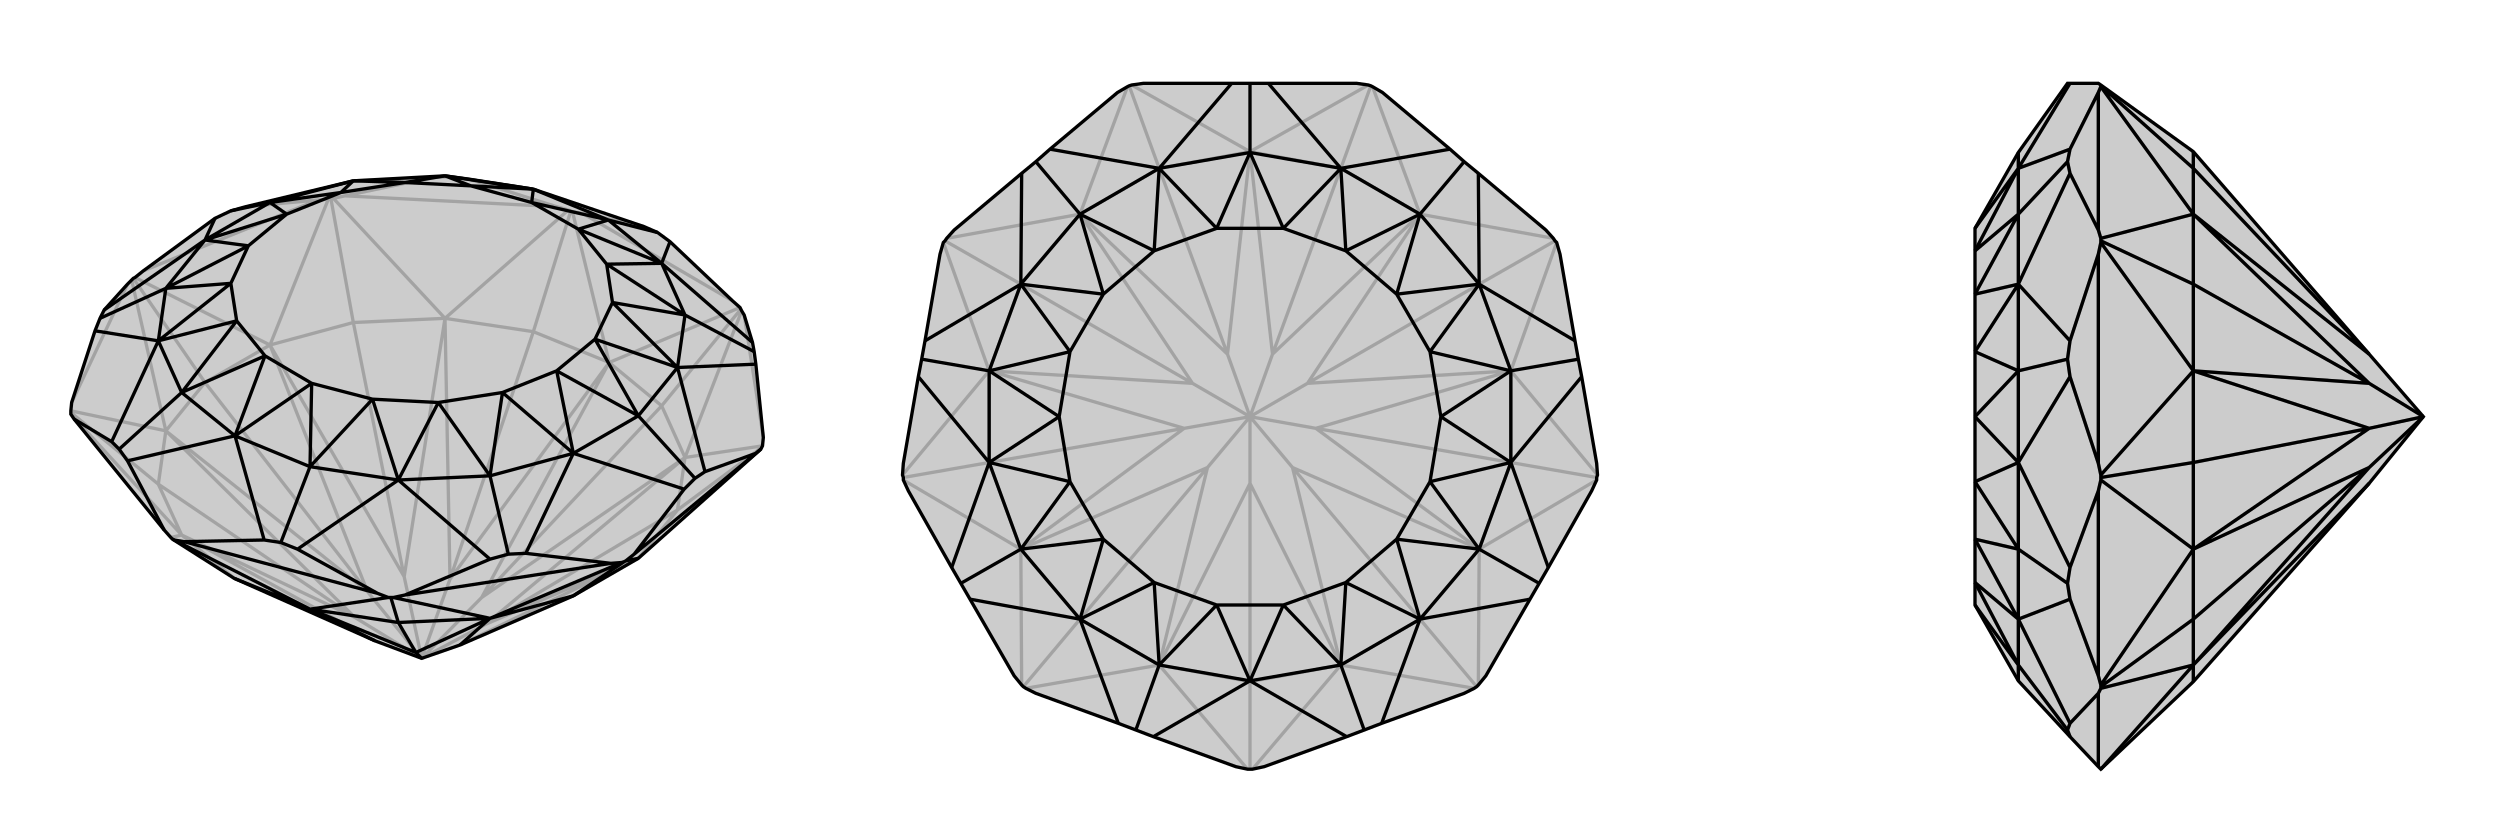 <svg xmlns="http://www.w3.org/2000/svg" viewBox="0 0 3000 1000">
    <g stroke="currentColor" stroke-width="4" fill="none" transform="translate(6 -43)">
        <path fill="currentColor" stroke="none" fill-opacity=".2" d="M528,254L535,255L557,258L634,270L767,315L783,322L798,333L873,404L882,412L883,414L884,416L887,421L897,454L899,465L901,480L910,568L909,578L908,580L907,582L760,713L682,758L546,817L500,833L444,812L275,737L201,690L199,688L191,679L83,546L79,540L79,538L79,536L80,526L108,440L114,425L119,415L147,384L152,379L154,377L156,376L166,368L252,305L271,296L289,291L418,260z" />
<path stroke-opacity=".2" d="M418,260L513,256M693,299L681,297M408,278L394,281M662,291L676,295M375,283L388,282M767,315L693,299M693,299L873,404M513,256L408,278M557,258L662,291M513,256L535,255M408,278L662,291M289,291L375,283M166,368L375,283M80,526L147,384M887,421L910,568M882,412L725,478M681,297L679,296M681,297L725,478M676,295L679,296M676,295L528,425M679,296L634,441M394,281L391,281M394,281L528,425M388,282L391,281M388,282L318,457M391,281L418,430M156,376L318,457M152,379L193,560M154,377L240,502M79,536L193,560M79,540L212,685M79,538L184,624M199,688L212,685M909,578L816,592M908,580L807,655M884,416L816,592M883,414L788,530M788,530L725,478M634,441L725,478M634,441L528,425M634,441L534,738M418,430L528,425M418,430L318,457M418,430L479,735M240,502L318,457M240,502L193,560M240,502L435,753M184,624L193,560M184,624L212,685M184,624L420,784M275,737L212,685M807,655L760,713M807,655L816,592M807,655L577,792M788,530L816,592M788,530L572,760M725,478L572,760M725,478L534,738M534,738L528,425M528,425L479,735M534,738L500,833M318,457L479,735M318,457L435,753M479,735L500,833M193,560L435,753M193,560L420,784M435,753L500,833M420,784L212,685M212,685L444,812M420,784L500,833M546,817L760,713M760,713L577,792M577,792L816,592M572,760L816,592M572,760L500,833M500,833L577,792" />
<path d="M528,254L535,255L557,258L634,270L767,315L783,322L798,333L873,404L882,412L883,414L884,416L887,421L897,454L899,465L901,480L910,568L909,578L908,580L907,582L760,713L682,758L546,817L500,833L444,812L275,737L201,690L199,688L191,679L83,546L79,540L79,538L79,536L80,526L108,440L114,425L119,415L147,384L152,379L154,377L156,376L166,368L252,305L271,296L289,291L418,260z" />
<path d="M276,566L311,691M276,566L147,596M184,452L128,573M212,514L137,582M184,452L108,440M240,331L119,415M193,389L114,425M240,331L252,305M318,286L271,296M788,359L798,333M724,307L783,322M788,359L897,454M807,484L901,480M816,421L899,465M807,484L840,609M682,587L815,630M760,542L828,617M682,587L625,707M472,619L582,714M582,614L604,708M472,619L351,702M366,603L331,694M276,566L366,603M276,566L212,514M184,452L212,514M184,452L193,389M240,331L193,389M240,331L318,286M318,286L418,260M634,270L528,254M634,270L724,307M724,307L788,359M788,359L816,421M816,421L807,484M807,484L760,542M682,587L760,542M682,587L582,614M582,614L472,619M472,619L366,603M276,566L368,503M276,566L312,470M184,452L278,428M184,452L271,383M240,331L292,338M240,331L338,300M418,260L403,274M418,260L480,262M634,270L559,266M634,270L632,286M788,359L688,318M788,359L722,360M807,484L729,406M807,484L708,450M682,587L662,488M682,587L597,514M472,619L520,526M472,619L441,522M212,514L312,470M212,514L278,428M193,389L271,383M193,389L292,338M318,286L338,300M318,286L403,274M528,254L480,262M528,254L559,266M724,307L632,286M724,307L688,318M816,421L722,360M816,421L729,406M760,542L708,450M760,542L662,488M582,614L597,514M582,614L520,526M366,603L368,503M366,603L441,522M368,503L312,470M278,428L271,383M292,338L338,300M403,274L480,262M559,266L632,286M688,318L722,360M729,406L708,450M662,488L597,514M520,526L441,522M312,470L278,428M271,383L292,338M338,300L403,274M480,262L559,266M632,286L688,318M722,360L729,406M708,450L662,488M597,514L520,526M368,503L441,522M215,693L203,691M447,755L460,760M727,719L740,718M480,757L466,760M901,587L907,582M755,708L745,716M147,596L191,679M128,573L83,546M147,596L137,582M128,573L137,582M311,691L215,693M351,702L447,755M311,691L331,694M351,702L331,694M215,693L447,755M625,707L727,719M582,714L480,757M625,707L604,708M582,714L604,708M727,719L480,757M840,609L901,587M815,630L755,708M840,609L828,617M815,630L828,617M901,587L755,708M203,691L201,690M203,691L366,774M460,760L463,760M460,760L366,774M466,760L463,760M466,760L582,785M463,760L472,790M740,718L743,717M740,718L582,785M745,716L743,717M745,716L760,713M743,717L682,758M275,737L366,774M472,790L366,774M472,790L582,785M472,790L493,826M682,758L582,785M444,812L366,774M366,774L493,826M582,785L493,826M582,785L546,817M500,833L493,826" />
    </g>
    <g stroke="currentColor" stroke-width="4" fill="none" transform="translate(1000 0)">
        <path fill="currentColor" stroke="none" fill-opacity=".2" d="M500,100L522,100L628,100L642,102L645,103L647,104L659,111L740,179L757,194L774,208L855,276L864,286L866,289L868,291L872,305L890,409L894,431L898,452L916,556L917,570L916,573L916,576L910,589L858,681L847,700L836,719L783,811L774,822L772,824L769,826L757,832L658,868L637,876L616,884L517,920L503,923L500,923L497,923L483,920L384,884L363,876L342,868L243,832L231,826L228,824L226,822L217,811L164,719L153,700L142,681L90,589L84,576L84,573L83,570L84,556L102,452L106,431L110,409L128,305L132,291L134,289L136,286L145,276L226,208L243,194L260,179L341,111L353,104L355,103L358,102L372,100L478,100z" />
<path stroke-opacity=".2" d="M642,102L500,182M358,102L500,182M353,104L296,257M355,103L391,202M136,286L296,257M132,291L187,445M134,289L225,341M83,570L187,445M84,576L225,659M84,573L187,555M226,822L225,659M231,826L391,798M228,824L296,743M497,923L391,798M503,923L609,798M500,923L500,818M769,826L609,798M774,822L775,659M772,824L704,743M916,576L775,659M917,570L813,445M916,573L813,555M868,291L813,445M864,286L704,257M866,289L775,341M647,104L704,257M645,103L609,202M609,202L500,182M391,202L500,182M391,202L296,257M391,202L473,425M225,341L296,257M225,341L187,445M225,341L431,460M187,555L187,445M187,555L225,659M187,555L421,514M296,743L225,659M296,743L391,798M296,743L449,561M500,818L391,798M500,818L609,798M500,818L500,580M704,743L609,798M704,743L775,659M704,743L551,561M813,555L775,659M813,555L813,445M813,555L579,514M775,341L813,445M775,341L704,257M775,341L569,460M609,202L704,257M609,202L527,425M500,182L527,425M500,182L473,425M473,425L296,257M296,257L431,460M473,425L500,500M187,445L431,460M187,445L421,514M431,460L500,500M225,659L421,514M225,659L449,561M421,514L500,500M449,561L391,798M391,798L500,580M449,561L500,500M500,580L609,798M609,798L551,561M500,500L500,580M775,659L551,561M775,659L579,514M500,500L551,561M579,514L813,445M813,445L569,460M500,500L579,514M569,460L704,257M527,425L704,257M527,425L500,500M500,500L569,460" />
<path d="M500,100L522,100L628,100L642,102L645,103L647,104L659,111L740,179L757,194L774,208L855,276L864,286L866,289L868,291L872,305L890,409L894,431L898,452L916,556L917,570L916,573L916,576L910,589L858,681L847,700L836,719L783,811L774,822L772,824L769,826L757,832L658,868L637,876L616,884L517,920L503,923L500,923L497,923L483,920L384,884L363,876L342,868L243,832L231,826L228,824L226,822L217,811L164,719L153,700L142,681L90,589L84,576L84,573L83,570L84,556L102,452L106,431L110,409L128,305L132,291L134,289L136,286L145,276L226,208L243,194L260,179L341,111L353,104L355,103L358,102L372,100L478,100z" />
<path d="M500,817L616,884M500,817L384,884M296,743L342,868M391,798L363,876M296,743L164,719M187,555L142,681M225,659L153,700M187,555L102,452M225,341L110,409M187,445L106,431M225,341L226,208M391,202L260,179M296,257L243,194M391,202L478,100M609,202L522,100M500,183L500,100M609,202L740,179M775,341L774,208M704,257L757,194M775,341L890,409M813,555L898,452M813,445L894,431M813,555L858,681M704,743L836,719M775,659L847,700M704,743L658,868M609,798L637,876M500,817L609,798M500,817L391,798M296,743L391,798M296,743L225,659M187,555L225,659M187,555L187,445M187,445L225,341M225,341L296,257M391,202L296,257M391,202L500,183M500,183L609,202M609,202L704,257M704,257L775,341M775,341L813,445M813,555L813,445M813,555L775,659M775,659L704,743M704,743L609,798M500,817L540,726M500,817L460,726M296,743L385,699M296,743L324,647M187,555L284,578M187,555L271,500M225,341L284,422M225,341L324,353M391,202L385,301M391,202L460,274M609,202L540,274M609,202L615,301M775,341L676,353M775,341L716,422M813,555L729,500M813,555L716,578M704,743L676,647M704,743L615,699M391,798L460,726M391,798L385,699M225,659L324,647M225,659L284,578M187,445L271,500M187,445L284,422M296,257L324,353M296,257L385,301M500,183L460,274M500,183L540,274M704,257L615,301M704,257L676,353M813,445L716,422M813,445L729,500M775,659L716,578M775,659L676,647M609,798L540,726M609,798L615,699M540,726L460,726M385,699L324,647M284,578L271,500M284,422L324,353M385,301L460,274M540,274L615,301M676,353L716,422M729,500L716,578M676,647L615,699M460,726L385,699M324,647L284,578M271,500L284,422M324,353L385,301M460,274L540,274M615,301L676,353M716,422L729,500M716,578L676,647M540,726L615,699" />
    </g>
    <g stroke="currentColor" stroke-width="4" fill="none" transform="translate(2000 0)">
        <path fill="currentColor" stroke="none" fill-opacity=".2" d="M370,726L370,699L370,647L370,578L370,500L370,422L370,353L370,301L370,274L422,183L481,100L484,100L518,100L521,102L632,182L843,425L908,500L843,580L632,818L521,923L521,923L518,920L484,884L422,817z" />
<path stroke-opacity=".2" d="M422,743L484,868M422,798L481,876M422,743L484,719M422,555L484,681M422,659L481,700M422,555L484,452M422,341L484,409M422,445L481,431M422,341L484,208M422,202L484,179M422,257L481,194M422,202L484,100M422,817L422,798M422,743L422,798M422,743L422,659M422,555L422,659M422,555L422,445M422,445L422,341M422,341L422,257M422,202L422,257M422,202L422,183M422,743L370,699M422,743L370,647M422,555L370,578M422,555L370,500M422,341L370,422M422,341L370,353M422,202L370,301M422,202L370,274M422,798L370,726M422,798L370,699M422,659L370,647M422,659L370,578M422,445L370,500M422,445L370,422M422,257L370,353M422,257L370,301M518,276L521,286M518,111L521,104M518,556L521,570M518,305L521,291M518,811L521,822M518,589L521,576M518,832L521,826M484,208L518,276M484,179L518,111M484,208L481,194M484,179L481,194M518,276L518,111M484,452L518,556M484,409L518,305M484,452L481,431M484,409L481,431M518,556L518,305M484,719L518,811M484,681L518,589M484,719L481,700M484,681L481,700M518,811L518,589M484,868L518,832M484,884L481,876M484,868L481,876M518,920L518,832M521,102L521,103M521,104L521,103M521,104L632,257M521,103L632,202M521,286L521,289M521,286L632,257M521,291L521,289M521,291L632,445M521,289L632,341M521,570L521,573M521,570L632,445M521,576L521,573M521,576L632,659M521,573L632,555M521,822L521,824M521,822L632,659M521,826L521,824M521,826L632,798M521,824L632,743M521,923L632,798M632,202L632,182M632,202L632,257M632,202L843,425M632,341L632,257M632,341L632,445M632,341L843,460M632,555L632,445M632,555L632,659M632,555L843,514M632,743L632,659M632,743L632,798M632,743L843,561M632,818L632,798M843,425L632,257M632,257L843,460M632,445L843,460M632,445L843,514M843,460L908,500M632,659L843,514M632,659L843,561M843,514L908,500M843,561L632,798M632,798L843,580M843,561L908,500" />
<path d="M370,726L370,699L370,647L370,578L370,500L370,422L370,353L370,301L370,274L422,183L481,100L484,100L518,100L521,102L632,182L843,425L908,500L843,580L632,818L521,923L521,923L518,920L484,884L422,817z" />
<path d="M422,202L484,100M422,202L484,179M422,341L484,208M422,257L481,194M422,341L484,409M422,555L484,452M422,445L481,431M422,555L484,681M422,743L484,719M422,659L481,700M422,743L484,868M422,798L481,876M422,817L422,798M422,183L422,202M422,202L422,257M422,257L422,341M422,341L422,445M422,555L422,445M422,555L422,659M422,659L422,743M422,743L422,798M422,202L370,274M422,202L370,301M422,341L370,353M422,341L370,422M422,555L370,500M422,555L370,578M422,743L370,647M422,743L370,699M422,257L370,301M422,257L370,353M422,445L370,422M422,445L370,500M422,659L370,578M422,659L370,647M422,798L370,726M422,798L370,699M518,832L521,826M518,589L521,576M518,811L521,822M518,305L521,291M518,556L521,570M518,111L521,104M518,276L521,286M484,868L518,832M484,884L481,876M484,868L481,876M518,920L518,832M484,681L518,589M484,719L518,811M484,681L481,700M484,719L481,700M518,589L518,811M484,409L518,305M484,452L518,556M484,409L481,431M484,452L481,431M518,305L518,556M484,179L518,111M484,208L518,276M484,179L481,194M484,208L481,194M518,111L518,276M521,102L521,103M521,923L632,798M521,826L521,824M521,826L632,798M521,822L521,824M521,822L632,659M521,824L632,743M521,576L521,573M521,576L632,659M521,570L521,573M521,570L632,445M521,573L632,555M521,291L521,289M521,291L632,445M521,286L521,289M521,286L632,257M521,289L632,341M521,104L521,103M521,104L632,257M521,103L632,202M632,202L632,182M632,818L632,798M632,743L632,798M632,743L632,659M632,743L843,561M632,555L632,659M632,555L632,445M632,555L843,514M632,341L632,445M632,341L632,257M632,341L843,460M632,202L632,257M632,202L843,425M843,580L632,798M632,798L843,561M632,659L843,561M632,659L843,514M908,500L843,561M843,514L632,445M632,445L843,460M908,500L843,514M843,460L632,257M843,425L632,257M908,500L843,460" />
    </g>
</svg>